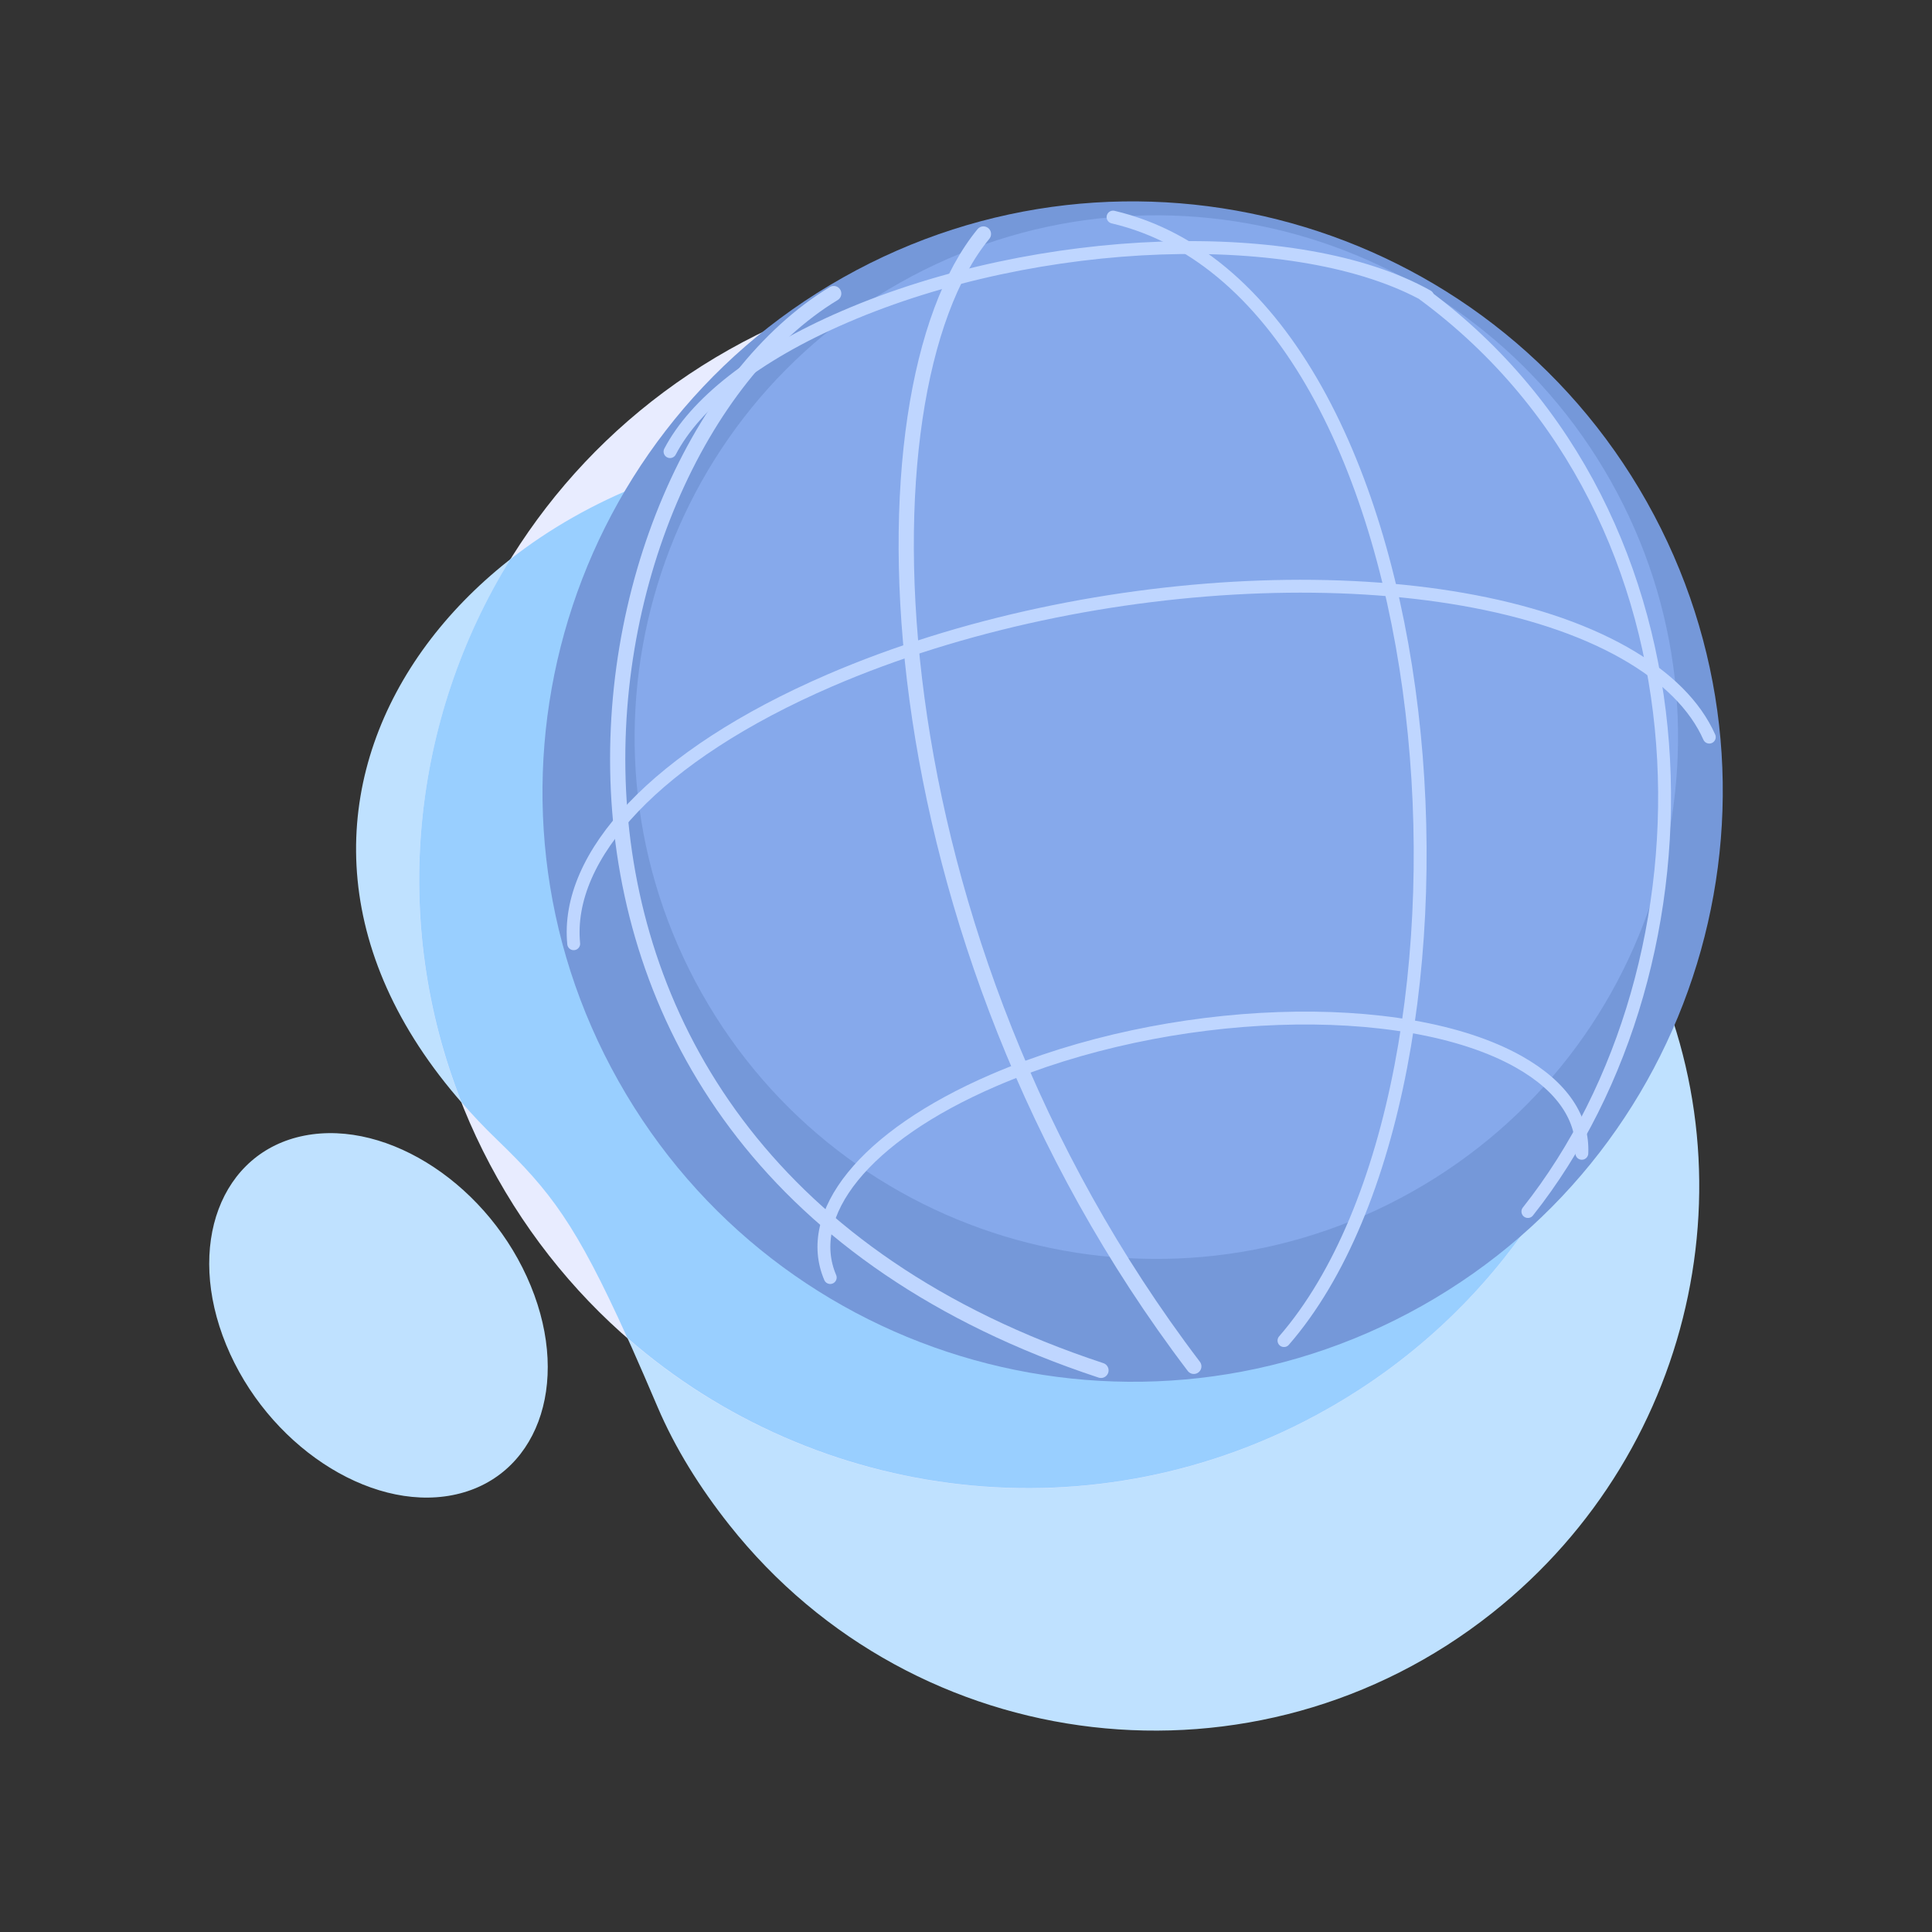 <?xml version="1.0" encoding="utf-8"?>
<!-- Generator: Adobe Illustrator 24.1.2, SVG Export Plug-In . SVG Version: 6.00 Build 0)  -->
<svg version="1.1" id="_x31_" xmlns="http://www.w3.org/2000/svg" xmlns:xlink="http://www.w3.org/1999/xlink" x="0px" y="0px"
	 viewBox="0 0 72 72" style="enable-background:new 0 0 72 72;" xml:space="preserve">
<rect x="0" y="0" width="72" height="72" fill="#333333" stroke="none"/>
<style type="text/css">
	.st0{fill-rule:evenodd;clip-rule:evenodd;fill:#BFE1FF;}
	.st1{fill-rule:evenodd;clip-rule:evenodd;fill:#E8ECFF;}
	.st2{fill-rule:evenodd;clip-rule:evenodd;fill:#99CFFF;}
	.st3{fill-rule:evenodd;clip-rule:evenodd;fill:#7598D9;}
	.st4{fill-rule:evenodd;clip-rule:evenodd;fill:#86A9EB;}
	
		.st5{fill-rule:evenodd;clip-rule:evenodd;fill:none;stroke:#BFD6FF;stroke-width:0.48;stroke-linecap:round;stroke-linejoin:round;stroke-miterlimit:22.926;}
	
		.st6{fill-rule:evenodd;clip-rule:evenodd;fill:none;stroke:#BFD6FF;stroke-width:0.567;stroke-linecap:round;stroke-linejoin:round;stroke-miterlimit:22.926;}
</style>
<g>
	<g>
		<path class="st0" d="M27.18,56.83c-1.1-1.39-2.02-2.86-2.68-4.41c-2.72-6.39-3.64-7.69-5.97-9.94
			C6.84,31.2,16.42,17.9,29.85,16.64c11.66-1.09,24.91,6.81,31.09,18.15c4.58,8.4,2.44,19.16-5.33,25.32
			C46.85,67.06,34.12,65.59,27.18,56.83z"/>
		<path class="st0" d="M11.35,42.32c-3.13,0.61-4.44,4.1-2.92,7.8c1.52,3.7,5.3,6.21,8.43,5.6c3.13-0.61,4.44-4.1,2.92-7.8
			C18.26,44.21,14.49,41.71,11.35,42.32z"/>
	</g>
	<path class="st1" d="M27.17,13.03c10.91-6.15,24.74-2.28,30.88,8.63c6.15,10.91,2.28,24.74-8.63,30.88
		c-10.91,6.15-24.74,2.28-30.88-8.63C12.4,33,16.26,19.18,27.17,13.03z"/>
	<path class="st2" d="M23.38,49.86c-1.92-4.25-2.87-5.47-4.86-7.39c-0.48-0.46-0.92-0.93-1.32-1.39
		c-2.68-6.78-1.86-14.29,1.82-20.24c2.9-2.27,6.68-3.81,10.83-4.2c11.62-1.09,24.84,6.77,31.04,18.06
		c-0.62,7.22-4.68,14.01-11.46,17.83C40.83,57.38,30.42,56.01,23.38,49.86z"/>
	<path class="st3" d="M31.42,10.34C42,4.38,55.41,8.12,61.37,18.7C67.33,29.29,63.58,42.7,53,48.66
		c-10.58,5.96-23.99,2.22-29.95-8.37C17.09,29.71,20.84,16.3,31.42,10.34z"/>
	<path class="st4" d="M33.55,10.53c9.36-5.27,21.21-1.96,26.48,7.4c5.27,9.36,1.96,21.21-7.4,26.48c-9.36,5.27-21.21,1.96-26.48-7.4
		C20.89,27.66,24.2,15.8,33.55,10.53z"/>
	<g>
		<path class="st5" d="M21.38,35.17c-0.32-3.27,3.06-7.01,9.54-9.81c9.83-4.24,23.09-4.71,29.6-1.04c1.61,0.91,2.66,1.98,3.18,3.15"
			/>
		<path class="st5" d="M30.94,47.61c-1-2.34,1.22-5.25,6.09-7.35c6.5-2.8,15.27-3.11,19.57-0.69c1.65,0.93,2.41,2.13,2.35,3.41"/>
		<path class="st5" d="M24.97,16.83c0.93-1.78,3.15-3.58,6.52-5.03c7.21-3.11,16.93-3.45,21.71-0.76"/>
		<path class="st5" d="M41.48,8.09c12.78,3,14.79,32.17,6.37,41.87"/>
		<path class="st5" d="M53.08,10.99c11.2,8.29,11.19,24.91,3.86,34.16"/>
		<path class="st6" d="M36.65,8.72c-4.89,5.94-4.33,26.19,7.84,42.2"/>
		<path class="st6" d="M31.07,10.94c-9.96,6.04-14.62,32.02,9.96,40.13"/>
	</g>
</g>
</svg>
